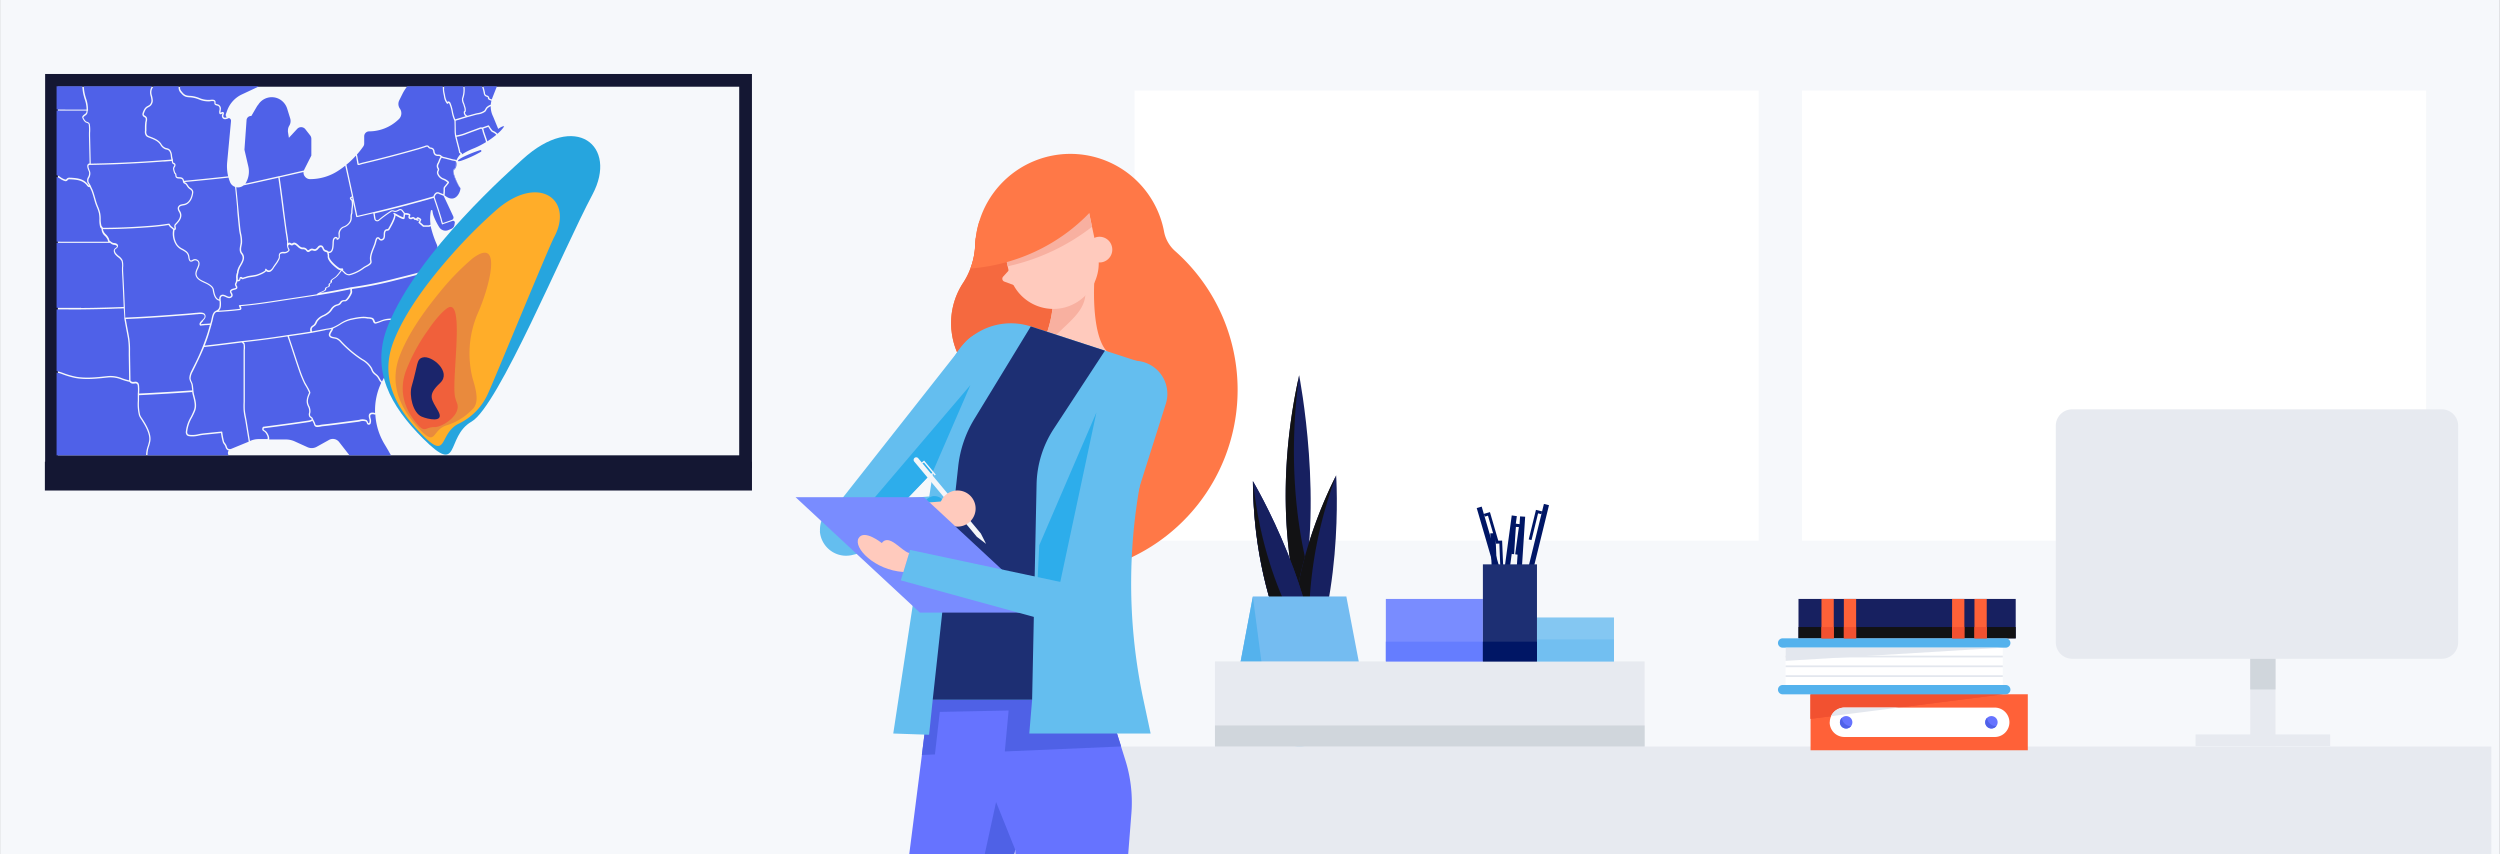 <?xml version="1.0" encoding="UTF-8"?> <svg xmlns="http://www.w3.org/2000/svg" xmlns:xlink="http://www.w3.org/1999/xlink" id="Layer_1" data-name="Layer 1" viewBox="0 0 980.99 335.14"><rect x="0" y="0" width="980.99" height="335.14" fill="#808080" stroke="none"/><defs><style>.cls-1,.cls-13,.cls-24,.cls-35{fill:none;}.cls-2{clip-path:url(#clip-path);}.cls-3,.cls-36{fill:#f6f8fb;}.cls-4{fill:#fff;}.cls-5{clip-path:url(#clip-path-2);}.cls-6{fill:#e7eaf0;}.cls-7{clip-path:url(#clip-path-3);}.cls-8{fill:#172060;}.cls-9{fill:#121214;}.cls-10{fill:#74bcf1;}.cls-11{fill:#54b2ed;}.cls-12{fill:#001665;}.cls-13{stroke:#001665;stroke-width:1.13px;}.cls-13,.cls-24,.cls-35,.cls-36{stroke-miterlimit:10;}.cls-14{fill:#d0d6dc;}.cls-15{fill:#798cff;}.cls-16{fill:#657dff;}.cls-17{fill:#84c7f2;}.cls-18{fill:#72bff1;}.cls-19{fill:#1d2f73;}.cls-20{clip-path:url(#clip-path-5);}.cls-21{fill:#ff6138;}.cls-22{fill:#f25130;}.cls-23{fill:#e3e7ee;}.cls-24{stroke:#e3e7ee;stroke-width:0.69px;}.cls-25{fill:#6673ff;}.cls-26{fill:#4f61e8;}.cls-27{fill:#4f61e6;}.cls-28{fill:#ff7847;}.cls-29{fill:#f5693f;}.cls-30{fill:#ffcabd;}.cls-31{fill:#f8b0a0;}.cls-32{fill:#64beef;}.cls-33{fill:#2dadeb;}.cls-34{fill:#f4f6f9;}.cls-35{stroke:#f4f6f9;stroke-width:0.55px;}.cls-36{stroke:#141733;stroke-width:5px;}.cls-37{clip-path:url(#clip-path-6);}.cls-38{fill:#141733;}.cls-39{fill:#26a5de;}.cls-40{fill:#ffad29;}.cls-41{fill:#e98a3d;}.cls-42{fill:#f0603b;}.cls-43{fill:#1b256b;}</style><clipPath id="clip-path"><rect class="cls-1" x="0.04" y="-0.13" width="980.99" height="335.31"></rect></clipPath><clipPath id="clip-path-2"><rect class="cls-1" x="439.87" y="147.25" width="537.72" height="347.09"></rect></clipPath><clipPath id="clip-path-3"><rect class="cls-1" x="485.61" y="147.25" width="48.76" height="145.55"></rect></clipPath><clipPath id="clip-path-5"><rect class="cls-1" x="697.67" y="235.02" width="98.03" height="59.38"></rect></clipPath><clipPath id="clip-path-6"><rect class="cls-1" x="22.2" y="33.85" width="268.03" height="144.82"></rect></clipPath></defs><g class="cls-2"><rect class="cls-3" x="-4.73" y="-3.06" width="985.65" height="344.51"></rect><rect class="cls-4" x="445.19" y="35.52" width="244.91" height="176.63"></rect><rect class="cls-4" x="707.08" y="35.52" width="244.91" height="176.63"></rect><g id="Artwork_236" data-name="Artwork 236"><g class="cls-5"><rect class="cls-6" x="439.87" y="292.93" width="537.72" height="201.4"></rect><g class="cls-7"><path class="cls-8" d="M509.78,237.18s-11.9-36.52,0-89.93c0,0,10.19,51.94,0,89.93"></path><path class="cls-9" d="M509.79,147.3v-.05c-11.9,53.41,0,89.93,0,89.93a123.55,123.55,0,0,0,3-15.48c-3.56-14.65-7.59-40.84-3-74.4"></path><path class="cls-8" d="M508.1,275s-8.68-38.72,16.2-88.47c0,0,3.7,53.49-16.2,88.47"></path><path class="cls-9" d="M524.3,186.54C499.42,236.28,508.1,275,508.1,275a97,97,0,0,0,6.63-14.44c-2-15.72-2.2-42.14,9.57-74"></path><path class="cls-8" d="M517.26,275S492,244.41,491.62,188.8c0,0,27.54,46,25.64,86.2"></path><path class="cls-8" d="M517.26,275S492,244.41,491.62,188.8c0,0,27.54,46,25.64,86.2"></path><path class="cls-9" d="M516.39,257.2l0,.66s-20.09-24.32-24.7-69l0,0c.36,55.61,25.64,86.2,25.64,86.2a98.74,98.74,0,0,0-.87-17.8"></path><path class="cls-10" d="M510,292.8h0A24.37,24.37,0,0,1,486,263.93l5.61-29.88h36.69L534,263.93a24.38,24.38,0,0,1-24,28.87"></path><path class="cls-11" d="M526.8,280.27h0a24.37,24.37,0,0,1-31.74-20l-3.43-26.14L486,263.93a24.37,24.37,0,0,0,46.59,13.53,24.19,24.19,0,0,1-5.83,2.81"></path></g><g class="cls-5"><path class="cls-12" d="M593.34,239.64s1,5.33.58,5.6-2.53-5-2.53-5l-11.93-40.88,1.95-.57Z"></path><polyline class="cls-13" points="582.41 202.19 584.26 201.65 587.44 212.56"></polyline><path class="cls-12" d="M589.49,244.73s-1.28,5.27-1.75,5.35-.26-5.62-.26-5.62l5.72-42.21,2,.28Z"></path><polyline class="cls-13" points="594.73 206.07 596.64 206.33 595.11 217.59"></polyline><path class="cls-12" d="M595.7,239.1s-.74,5.37-.33,5.63,2.3-5.14,2.3-5.14l10.15-41.36-2-.49Z"></path><polyline class="cls-13" points="604.99 201.22 603.12 200.76 600.41 211.8"></polyline><path class="cls-12" d="M588.58,251.75s-.34,5.41-.79,5.58-1.25-5.49-1.25-5.49l-1.76-42.55,2-.09Z"></path><polyline class="cls-13" points="586.96 212.78 588.88 212.7 589.35 224.05"></polyline><path class="cls-12" d="M593.7,245.13s.21,5.42.65,5.59,1.38-5.46,1.38-5.46l2.74-42.5-2-.13Z"></path><polyline class="cls-13" points="596.21 206.21 594.29 206.08 593.56 217.42"></polyline><rect class="cls-6" x="476.75" y="259.54" width="168.59" height="33.39"></rect><rect class="cls-14" x="476.75" y="284.67" width="168.59" height="8.26"></rect><rect class="cls-15" x="543.8" y="235.02" width="38.08" height="24.51"></rect><rect class="cls-16" x="543.8" y="251.79" width="38.08" height="7.75"></rect><rect class="cls-17" x="603.1" y="242.29" width="30.22" height="17.25"></rect><rect class="cls-18" x="603.1" y="250.91" width="30.22" height="8.62"></rect><rect class="cls-19" x="581.88" y="221.45" width="21.22" height="38.09"></rect><rect class="cls-12" x="581.88" y="251.79" width="21.22" height="7.75"></rect><path class="cls-6" d="M958.13,258.5h-145a6.44,6.44,0,0,1-6.44-6.44v-85a6.44,6.44,0,0,1,6.44-6.44h145a6.44,6.44,0,0,1,6.44,6.44v85a6.44,6.44,0,0,1-6.44,6.44"></path><rect class="cls-6" x="861.53" y="288.19" width="52.82" height="4.61"></rect><rect class="cls-6" x="882.99" y="258.5" width="9.91" height="34.3"></rect><rect class="cls-14" x="882.99" y="258.5" width="9.91" height="12.04"></rect></g><g class="cls-20"><rect class="cls-4" x="700.66" y="254.14" width="85.24" height="14.64"></rect><rect class="cls-21" x="710.46" y="272.44" width="85.24" height="21.96"></rect><polygon class="cls-22" points="710.46 282.07 710.46 272.44 785.9 272.44 710.46 282.07"></polygon><polygon class="cls-22" points="710.46 282.07 710.46 272.44 785.9 272.44 710.46 282.07"></polygon><rect class="cls-8" x="705.72" y="235.02" width="85.24" height="15.46"></rect><rect class="cls-9" x="705.72" y="246.04" width="85.24" height="4.45"></rect><path class="cls-11" d="M697.67,252.31h0a1.83,1.83,0,0,1,1.83-1.83h87.55a1.83,1.83,0,1,1,0,3.66H699.5a1.83,1.83,0,0,1-1.83-1.83"></path><path class="cls-11" d="M697.67,270.62h0a1.83,1.83,0,0,1,1.83-1.83h87.55a1.83,1.83,0,1,1,0,3.66H699.5a1.83,1.83,0,0,1-1.83-1.83"></path><polygon class="cls-23" points="700.66 259.32 700.66 254.14 785.9 254.14 700.66 259.32"></polygon><rect class="cls-21" x="714.74" y="235.02" width="4.82" height="15.46"></rect><rect class="cls-22" x="714.74" y="246.04" width="4.82" height="4.45"></rect><rect class="cls-21" x="723.52" y="235.02" width="4.82" height="15.46"></rect><rect class="cls-22" x="723.52" y="246.04" width="4.82" height="4.45"></rect><rect class="cls-21" x="765.99" y="235.02" width="4.82" height="15.46"></rect><rect class="cls-22" x="765.99" y="246.04" width="4.82" height="4.45"></rect><rect class="cls-21" x="774.77" y="235.02" width="4.82" height="15.46"></rect><rect class="cls-22" x="774.77" y="246.04" width="4.82" height="4.45"></rect><line class="cls-24" x1="700.66" y1="265.3" x2="785.9" y2="265.3"></line><line class="cls-24" x1="700.66" y1="261.46" x2="785.9" y2="261.46"></line><line class="cls-24" x1="700.66" y1="257.62" x2="785.9" y2="257.62"></line><path class="cls-4" d="M718,283.42h0a5.76,5.76,0,0,1,5.76-5.76h58.72a5.77,5.77,0,1,1,0,11.53H723.72a5.76,5.76,0,0,1-5.76-5.77"></path><path class="cls-23" d="M745,277.66H723.72a5.75,5.75,0,0,0-5.24,3.38Z"></path><path class="cls-25" d="M726.86,283.42a2.44,2.44,0,1,1-2.43-2.43,2.43,2.43,0,0,1,2.43,2.43"></path><path class="cls-26" d="M726.27,284.93a3.55,3.55,0,0,1-3.53-3.26,2.43,2.43,0,0,0,1.69,4.19,2.46,2.46,0,0,0,1.91-.93h-.07"></path><path class="cls-25" d="M779,283.42a2.43,2.43,0,1,0,2.43-2.43,2.43,2.43,0,0,0-2.43,2.43"></path><path class="cls-26" d="M783.27,284.93a3.55,3.55,0,0,1-3.53-3.26,2.41,2.41,0,0,0-.74,1.75,2.43,2.43,0,0,0,4.34,1.51h-.07"></path></g></g></g><g id="Artwork_231" data-name="Artwork 231"><path class="cls-25" d="M328.84,554.14h16.7L398.36,333.4l12,220.74h15.16l18.44-235a55.27,55.27,0,0,0-2.4-20.93l-1.66-5.29L437.41,285l-4.83-15.34-67.45-.23-2.38,18.76-1,8.08Z"></path><polygon class="cls-27" points="398.36 333.4 390.86 314.71 342.42 537.52 349.35 537.52 398.36 333.4"></polygon><polygon class="cls-27" points="361.73 296.26 366.87 296.03 368.76 279.35 395.78 278.8 394.28 294.87 439.93 292.91 437.42 284.99 432.58 269.65 365.13 269.42 362.75 288.18 361.73 296.26"></polygon><path class="cls-28" d="M373.36,129.63a29.06,29.06,0,0,0,39.57,24.26v71.79A72.71,72.71,0,0,0,461,98.42a13.55,13.55,0,0,1-4.26-7.72,37.39,37.39,0,0,0-72.45-3.93,35.37,35.37,0,0,0-1.22,5.17c-.09.5-.15,1-.21,1.47-.12,1-.18,1.87-.23,2.8a29.11,29.11,0,0,1-1.88,9.18,28.12,28.12,0,0,1-2.79,5.53,28.85,28.85,0,0,0-4.64,18.71"></path><path class="cls-29" d="M373.36,129.63a29.17,29.17,0,0,0,19.45,24.7l27.43-6.63,5.38-8.12-.56-25.5L395.13,92.34,382.9,93.41c-.12,1-.18,1.87-.23,2.8a29.11,29.11,0,0,1-1.88,9.18,28.12,28.12,0,0,1-2.79,5.53,28.85,28.85,0,0,0-4.64,18.71"></path><path class="cls-30" d="M429.4,110.45s-1.53,23.93,6.46,28.68H406.81a45.21,45.21,0,0,0,6.33-19.51c4.48-3.06,11.77-6.11,16.26-9.17"></path><path class="cls-31" d="M410.91,130.3a44.9,44.9,0,0,0,2.23-10.68c1.71-1.17,10.57-3.37,12.79-4.54-.23,9.71-12.09,13.81-17.17,24h-1.95a44.94,44.94,0,0,0,4.1-8.83"></path><path class="cls-32" d="M350.51,287.83l14.06.49L366,274.55h39l-1.11,13.28h47.61l-2.79-13.06a219.06,219.06,0,0,1,.8-95.24l5.86-25.31a10,10,0,0,0-6.63-11.72l-44.26-14.4a25.26,25.26,0,0,0-32.78,20.23l-7.07,46.58Z"></path><polygon class="cls-33" points="430.22 161.87 407.8 213.95 407 230.31 417.31 232.06 435.12 170.7 430.22 161.87"></polygon><path class="cls-32" d="M327.29,213.81l.06.05a8.92,8.92,0,0,0,12-.82L366,185.19l0,0,31.61-33a13,13,0,1,0-19.57-17l-52.15,66.22a8.9,8.9,0,0,0,1.4,12.45"></path><path class="cls-33" d="M327.35,213.86a8.92,8.92,0,0,0,12-.82L366,185.19a.07.07,0,0,1,0,0l14.78-34.08Z"></path><path class="cls-19" d="M404.47,128.1l-22.13,36.29A45.06,45.06,0,0,0,376,183l-10,91.54h39L406.75,190a41.24,41.24,0,0,1,6.74-21.74l20.09-30.66Z"></path><path class="cls-32" d="M321.72,208.52a10.36,10.36,0,0,0,9.47,9.52,10.78,10.78,0,0,0,2.83-.17l33-7.81c2.56-.53,4.7-3.51,5-7.25.33-4.3-1.87-7.95-4.91-8.19h-.31l-.64.06-34.92,2.84a10.32,10.32,0,0,0-9.46,11"></path><path class="cls-33" d="M360.94,202a8.92,8.92,0,0,0,1.93,6.59,4.42,4.42,0,0,0,3,1.6,3.8,3.8,0,0,0,1.12-.08,5.9,5.9,0,0,0,3.76-3.09,10.09,10.09,0,0,0,1.23-4.16,9.22,9.22,0,0,0-1.57-6.17,4.6,4.6,0,0,0-3.34-2h-.31a2.31,2.31,0,0,0-.64,0,5.56,5.56,0,0,0-3.61,2.6,9.88,9.88,0,0,0-1.55,4.68"></path><path class="cls-30" d="M360.94,202a8.92,8.92,0,0,0,1.93,6.59l7.86-1.57,3.23-.65a5,5,0,0,0-.6-9.86,4.07,4.07,0,0,0-.78,0l-2.19.18-7.9.63a9.88,9.88,0,0,0-1.55,4.68"></path><path class="cls-34" d="M383.32,210.65l3.61,2.76-2.05-4.06L360.3,179.81a1,1,0,0,0-1.56,1.3Z"></path><polyline class="cls-35" points="361.86 181.68 362.57 181.1 366.99 186.41"></polyline><path class="cls-30" d="M368.67,199a7.09,7.09,0,1,1,6.52,7.62,7.08,7.08,0,0,1-6.52-7.62"></path><path class="cls-32" d="M421.46,245.23h0a8.93,8.93,0,0,0,10.46-6l25.41-80.37a13,13,0,1,0-25.06-6.61L414.7,234.67a8.93,8.93,0,0,0,6.76,10.56"></path><polygon class="cls-15" points="360.95 240.38 411.32 240.38 362.54 195.09 312.17 195.09 360.95 240.38"></polygon><path class="cls-32" d="M431.1,240.38h0a8.26,8.26,0,0,0-6.27-10.17l-67.71-14.42-3.66,11.94,67.47,18.52a8.26,8.26,0,0,0,10.17-5.87"></path><path class="cls-30" d="M356.75,217c-3.11-.79-7.86-7.79-10.74-3.92,0,0-7-5.62-9.12-1.87s6.3,12.48,17.59,13.24Z"></path><path class="cls-30" d="M392.57,91l3.24,15.36.13.62a17.76,17.76,0,0,0,21.11,13.85,18,18,0,0,0,13.68-21.41L428.51,89l-1.16-5.5Z"></path><path class="cls-31" d="M392.57,91l2.84,13.5A83.28,83.28,0,0,0,428.51,89l-1.16-5.5Z"></path><path class="cls-30" d="M396.34,105.56l-2.72,3a1.2,1.2,0,0,0,.46,1.93l4.62,1.72Z"></path><path class="cls-30" d="M426.62,99a5,5,0,0,0,5.9,3.88,5.05,5.05,0,0,0,3.82-6,5,5,0,0,0-5.9-3.87,5,5,0,0,0-3.82,6"></path><path class="cls-28" d="M380.79,105.39c35.58-3,51.77-28,51.77-28l-48.24,9.41a36.69,36.69,0,0,0-1.21,5.17,39.12,39.12,0,0,0-.44,4.27,29.11,29.11,0,0,1-1.88,9.18"></path></g><rect class="cls-36" x="20.21" y="31.53" width="272.35" height="149.64"></rect><g id="Artwork_474" data-name="Artwork 474"><g class="cls-37"><path class="cls-26" d="M178.66,65.78a3.07,3.07,0,0,1-.26.25,1.59,1.59,0,0,0-.58.87,2.72,2.72,0,0,0,.05,1.12,19.53,19.53,0,0,0,1.69,4.12c.11.24.22.46.33.69a2.79,2.79,0,0,0,.64.8c-.63-.72-3.25-6.3-2.4-6.94a2.71,2.71,0,0,0,1-2.22,1.61,1.61,0,0,0-.32-1.18,6.14,6.14,0,0,1-.18,2.49"></path><path class="cls-26" d="M174.24,34.82a8.85,8.85,0,0,0,.24,1.82c.06.24.11.51.17.8a6.42,6.42,0,0,0,.86,2.53.73.73,0,0,1,.71-.15,1.28,1.28,0,0,1,.6.71,15.6,15.6,0,0,1,.89,3.15,14.31,14.31,0,0,0,.92,3.15l4.1-1.22a1.82,1.82,0,0,1-.74-1.75c0-.07,0-.07.2-.29l.12-.16a3.93,3.93,0,0,0-.28-1.59l-.14-.49c0-.16-.12-.38-.21-.63a3.74,3.74,0,0,1-.39-2.15,9.66,9.66,0,0,0,.25-5.8l0-.06a2.14,2.14,0,0,1-.1-.85,2.28,2.28,0,0,1,1.1-1.39,2.64,2.64,0,0,0,.81-.78,2.09,2.09,0,0,0-.3-1.52,2.39,2.39,0,0,0-.13-.21,1.5,1.5,0,0,1-.37-1,1.43,1.43,0,0,1,.16-.53.83.83,0,0,0,.12-.38.8.8,0,0,0-.16-.34l-.08-.13s-.61-1.65-1-3l-2,1.84a8.9,8.9,0,0,1-4.13,2.13l-2.61.55-.06.66c0,.26-.06.52-.07.77a5.47,5.47,0,0,0,.77,3.27,5.93,5.93,0,0,1,.8,3"></path><path class="cls-26" d="M76,143.72a85.38,85.38,0,0,0,5.37-12.81c.35-1.14.68-2.3,1-3.43l-1.2.09c-.46,0-.92.05-1.49.11l-.15,0a5.45,5.45,0,0,1-.77.09c-.18,0-.26,0-.32-.13-.49-.7.28-1.46,1-2.14a3.47,3.47,0,0,0,.75-.9,1.06,1.06,0,0,0-.06-1c-.45-.55-1.93-.38-2.73-.29l-.26,0c-2.43.26-4.92.45-7.33.62l-2,.15c-6.66.51-12.7.88-18.45,1.12l.45,2.49c.11.62.23,1.24.35,1.87.22,1.14.45,2.32.63,3.49a32.19,32.19,0,0,1,.25,4.7c0,.47,0,.94,0,1.41l.15,9.14,0,1a1.12,1.12,0,0,0,.71.53,2.48,2.48,0,0,0,.71,0l.44-.05a1.34,1.34,0,0,1,1.33.72,2.2,2.2,0,0,1,.2.77,17.43,17.43,0,0,1,0,3.15v0c6.74-.32,13.67-.74,20.61-1.22a.28.28,0,0,1,.21.08c0-.23,0-.47-.07-.71-.05-.52-.09-1.06-.18-1.57a5.39,5.39,0,0,0-.4-1.09,4,4,0,0,1-.47-1.57,6.72,6.72,0,0,1,.79-2.73c.33-.68.65-1.35,1-2"></path><path class="cls-26" d="M123.25,127.23a3.08,3.08,0,0,0,.49-.83c.09-.18.18-.37.28-.54a6.33,6.33,0,0,1,2.8-2.21,8.1,8.1,0,0,0,2.22-1.47,8.54,8.54,0,0,0,.71-.88,4.18,4.18,0,0,1,2-1.73l.4-.12a2.16,2.16,0,0,0,.87-.38,2,2,0,0,0,.37-.44A2.09,2.09,0,0,1,134,118a2.18,2.18,0,0,1,1-.26l.36,0c.6-.1,1.87-2.14,2.13-3a1.3,1.3,0,0,0,0-.59,1.73,1.73,0,0,1,0-.65c-4.19.89-8.39,1.65-12.91,2.38l-.1.12-.1-.09c-2.72.44-5.56.87-8.57,1.32-1.75.25-3.5.53-5.26.8-5.25.82-10.68,1.66-16.08,2.1.19.42.38.94.15,1.27a.77.77,0,0,1-.56.27c-2.77.34-5.75.58-9.11.76l-.26.14c-.68.44-.94,1.68-1.14,2.68-.07.33-.14.64-.21.9l-.3,1.07s0,.05,0,.08c-.36,1.24-.73,2.52-1.11,3.78-.47,1.56-1,3.05-1.6,4.52,3.41-.34,6.91-.78,10.31-1.22l4.31-.55h0l1-.09,3.25-.37c4.18-.48,8.69-1.1,13.78-1.9h0c2.94-.41,5.91-.86,8.84-1.32a2,2,0,0,1,.4-2.08,3.64,3.64,0,0,1,.51-.39,3.12,3.12,0,0,0,.55-.44"></path><path class="cls-26" d="M96,163.78a24.28,24.28,0,0,1-.43-2.8,30.12,30.12,0,0,1,0-3.29c0-.55,0-1.1,0-1.64q0-5.06,0-10.11,0-3.88,0-7.79c0-.15,0-.43,0-.75a11.52,11.52,0,0,0,0-2.24,3.54,3.54,0,0,0-.45-.52l-.23-.25-4.17.53c-3.49.45-7.09.91-10.6,1.25-1.07,2.62-2.3,5.16-3.58,7.79-.32.67-.65,1.34-1,2a6,6,0,0,0-.74,2.49,3.45,3.45,0,0,0,.42,1.34,5.4,5.4,0,0,1,.44,1.22c.09.54.14,1.09.19,1.62a14.31,14.31,0,0,0,.28,2.07c.06.24.13.49.19.74.49,1.9,1,3.85.25,5.78a28.49,28.49,0,0,1-1.25,2.66,13.79,13.79,0,0,0-1.83,5.39,1.44,1.44,0,0,0,.2,1.07,1.31,1.31,0,0,0,.67.27,9.82,9.82,0,0,0,3.61-.25,18.3,18.3,0,0,1,1.85-.3l7.13-.73h0a.28.28,0,0,1,.29.25v.07a28.78,28.78,0,0,0,.72,3.76c.09.14.19.28.3.43a4.94,4.94,0,0,1,.58.94c.06.14.11.29.17.43a1.55,1.55,0,0,0,.54.9,1.48,1.48,0,0,0,.69.1h.29l7.07-2.91c-.45-2.74-.9-5.49-1.34-8.23L96,163.78"></path><path class="cls-26" d="M57.32,178.61A10.74,10.74,0,0,1,58,175a19.27,19.27,0,0,0,.49-1.89c.57-3-2-6.83-3.18-8.69l-.08-.11a5.72,5.72,0,0,1-.71-1.34,18.66,18.66,0,0,1-.46-5.73c0-.82,0-1.6,0-2.31a.19.19,0,0,1,0-.13l0-.33a17.15,17.15,0,0,0,0-3,1.6,1.6,0,0,0-.14-.59.85.85,0,0,0-.82-.42l-.39.05a2.88,2.88,0,0,1-.88,0,1.61,1.61,0,0,1-1-.67,22.16,22.16,0,0,1-3-.85,11.58,11.58,0,0,0-5.11-.9l-1.19.12c-3.94.42-8,.86-12,.11a31.72,31.72,0,0,1-5.33-1.59,13.78,13.78,0,0,0-3.49-.76l-1-.14c-.46-.06-6.66-3-7.76-3.62l-.25,0c-.28,0-.54,0-.67-.23a.46.46,0,0,1-.05-.38l0-.35.42-15.7h-.24l-1,0c-1.43,0-2.85-.09-4.27-.15-4.85-.19-9.81-.45-14.76-.77-.06.5-.19,1.62-.21,2-.08,1.16-.18,2.29-.28,3.38s-.21,2.21-.28,3.37c-.32,5-.7,10.08-1.08,15s-.74,9.75-1,14.64a.31.31,0,0,1-.09.18s-.06.06-.24.06-.61,0-1.48-.09l-4.55-.34c-5.08-.39-10.3-.87-15.53-1.42l-3.42-.37,8.8,13.5,11.52,13.13a2.89,2.89,0,0,0,4.18.22l4.42-4.07a3.22,3.22,0,0,1,3.55-.55l2.81,1.32A12.49,12.49,0,0,1,5,193.05c.14.51.27,1,.39,1.54A35.22,35.22,0,0,0,12.22,207a34.32,34.32,0,0,0,11.61,8.83,3.54,3.54,0,0,0,1.47.32h1.63a3.65,3.65,0,0,0,3.37-4.86l-.46-1.41a5.21,5.21,0,0,1-.29-1.74,5.67,5.67,0,0,1,.31-1.83,26.42,26.42,0,0,1,13.47-15.23l.93-.45,6.68-4.89a16.68,16.68,0,0,1,6.19-2.84,10.32,10.32,0,0,0,.23-3.56c0-.26,0-.52,0-.77"></path><path class="cls-26" d="M103.58,169.29c-.45-.29-1-.61-.47-1.67a.29.29,0,0,1,.21-.16l2.73-.36c4.87-.64,9.9-1.3,14.83-2.06,1.26-.19,1.41-.48,1.43-.53s-.08-.23-.13-.28a2.66,2.66,0,0,0-.31-.26,1.73,1.73,0,0,1-.51-.47,2,2,0,0,1-.11-1.49l.06-.29a4.08,4.08,0,0,0-.6-2.47l0-.08c-.79-1.68-.2-3.43.57-5.07a19.1,19.1,0,0,0-1.47-2.83c-.28-.48-.48-.82-.55-1-.72-1.55-1.29-2.93-1.74-4.22-.88-2.52-1.73-5.11-2.55-7.61q-.84-2.6-1.71-5.17L112.8,132c-5,.78-9.46,1.4-13.58,1.87l-3.26.37-.44,0a2.86,2.86,0,0,1,.47.58,7.24,7.24,0,0,1,.09,2.53c0,.31,0,.57,0,.72,0,2.6,0,5.19,0,7.79q0,5.06,0,10.11c0,.54,0,1.1,0,1.65a31.6,31.6,0,0,0,0,3.23,23.78,23.78,0,0,0,.43,2.75l.24,1.32q.66,4.06,1.33,8.12l.28-.11a8.24,8.24,0,0,1,3.18-.63H105a.15.15,0,0,0,0-.07c.25-.65-.42-2-1-2.62a2.41,2.41,0,0,0-.52-.4"></path><path class="cls-26" d="M89.63,178.52a1.59,1.59,0,0,1,.15-1.76,1.31,1.31,0,0,1-.5-.15,2,2,0,0,1-.79-1.19l-.15-.39a4.21,4.21,0,0,0-.53-.84c-.11-.15-.21-.3-.31-.46a23.83,23.83,0,0,1-.79-3.8l-6.86.7c-.6.06-1.21.18-1.8.29a10.1,10.1,0,0,1-3.81.25,1.67,1.67,0,0,1-.94-.42,1.86,1.86,0,0,1-.37-1.5,14.14,14.14,0,0,1,1.9-5.6A28.83,28.83,0,0,0,76.05,161c.68-1.75.2-3.62-.27-5.43-.06-.25-.13-.5-.19-.75a10.31,10.31,0,0,1-.2-1.11.25.25,0,0,1-.21.14c-6.94.49-13.88.9-20.62,1.23,0,.67,0,1.4,0,2.16a18.7,18.7,0,0,0,.43,5.55,5.42,5.42,0,0,0,.65,1.2l.08.11c1.26,1.92,3.88,5.92,3.26,9.11a17.12,17.12,0,0,1-.51,1.94,10.35,10.35,0,0,0-.6,3.41c0,.25,0,.51,0,.76a12.2,12.2,0,0,1-.18,3.47,16.41,16.41,0,0,1,3.21-.32H72.3a10.87,10.87,0,0,1,3.91.71l1.29.48h9.74l2.63.77a1.57,1.57,0,0,0,1.75-2.31Z"></path><path class="cls-26" d="M112.55,94.41c-.06-.71-.18-1.44-.29-2.14-.07-.43-.14-.85-.2-1.28-.33-2.46-.65-4.93-1-7.39l-.27-2.13c-.48-3.86-1-7.83-1.58-11.74-5.54,1.26-11,2.49-13.61,3a3.4,3.4,0,0,1-2.89.73c.28,2.5.51,5,.74,7.45l.23,2.45c.21,2.15.41,4.28.64,6.42.06.62.18,1.25.3,1.86A12.78,12.78,0,0,1,95,95.22c0,.34-.1.69-.18,1.07-.2,1-.41,2.15.23,2.93,1.41,1.73.44,3.44-.42,4.94a7.19,7.19,0,0,0-1,2.49v.1a3.43,3.43,0,0,1-.06.34,1.7,1.7,0,0,1-.1.32l0,.09a4.12,4.12,0,0,0-.15,1.58v.72c.24,0,.48,0,.52-.1a1,1,0,0,0,.09-.31c0-.27.12-.67.53-.73a.82.82,0,0,1,.62.21,1.07,1.07,0,0,0,.2.11.49.49,0,0,0,.24-.08,1.78,1.78,0,0,1,.33-.12,7,7,0,0,0,.8-.23,7.76,7.76,0,0,1,.86-.24c.45-.09.92-.16,1.36-.22s1.13-.17,1.68-.29,3.35-1.22,3.55-1.83c0,0,0,0,0-.06h0a.28.28,0,0,1,0-.39.26.26,0,0,1,.38,0h0c.19.22.86.91,1.61.42a3.42,3.42,0,0,0,1-1.13c.24-.39.51-.77.8-1.18a12.29,12.29,0,0,0,1.44-2.35,1.89,1.89,0,0,0,.08-.73,1.62,1.62,0,0,1,.42-1.34,2.26,2.26,0,0,1,1.55-.37,4.44,4.44,0,0,0,.66,0,2,2,0,0,0,1.14-.71l0-.06a.75.75,0,0,0-.08-.14,4,4,0,0,1-.46-2.51,8.5,8.5,0,0,0,0-1"></path><path class="cls-26" d="M57.55,48.2a17.24,17.24,0,0,0-.09,2c0,.28,0,.55,0,.83v.3A2.12,2.12,0,0,0,57.76,53a2.24,2.24,0,0,0,.77.45l.55.22c1.58.62,3.21,1.26,4.22,2.8A3.33,3.33,0,0,0,64.93,58l.43.11a3,3,0,0,1,.88.31,2.25,2.25,0,0,1,.68.66,4.7,4.7,0,0,1,.58,1.81l0,.12a8.67,8.67,0,0,0,.38,1.71h0s0,0,0,0,0,.05,0,.07h0a1.92,1.92,0,0,0,.14,1,.61.61,0,0,0,.23.14.84.84,0,0,1,.61.64,1.43,1.43,0,0,1-.27,1,1.3,1.3,0,0,0-.23.59,5.41,5.41,0,0,0,.43,1.61.48.48,0,0,0,.1.12.79.79,0,0,1,.25.31,2,2,0,0,1,.11.57,1.27,1.27,0,0,0,.07.42c.13.28.45.31,1,.34.72,0,1.69.1,1.92,1.42,5.8-.54,11.61-1.13,17.29-1.76a17,17,0,0,1-.41-5.32l1.53-16.38v-.09a1.08,1.08,0,0,0-.85-1.08,3.91,3.91,0,0,1-1.35.45H88.3a1.19,1.19,0,0,1-1-.51,1.38,1.38,0,0,1-.12-1.34l.06-.13a.62.62,0,0,0,.09-.26h0c-.09,0-.24.11-.33.15a1.09,1.09,0,0,1-.51.17.55.55,0,0,1-.35-.2,2.2,2.2,0,0,1,0-1.5,1.06,1.06,0,0,0,0-.2c.11-1-.36-1.32-.73-1.45l-.29-.08c-.39-.09-.94-.22-1-.82a1.47,1.47,0,0,1,0-.36,1.06,1.06,0,0,0,0-.26c-.15-.46-1.07-.33-1.62-.25l-.33.05A9.54,9.54,0,0,1,78,39a11.42,11.42,0,0,0-3.22-.79c-1.5-.06-2.48-.17-3.59-1.49l-.08-.11a2.89,2.89,0,0,1-1-2.66c0-.24.1-.48.15-.72s.09-.35.12-.52a2.17,2.17,0,0,1-.67-.52L69,31.29a2.15,2.15,0,0,0-2-.7l-2.9.55a.82.82,0,0,1-.54-.07c-.39.35-.81.68-1.22,1-1.21.94-2.46,1.91-2.83,3.31a3.75,3.75,0,0,0,.13,2.16,8.58,8.58,0,0,1,.27,1.34,2.88,2.88,0,0,1-.9,2.71,7,7,0,0,1-.74.47,2.66,2.66,0,0,0-1.07.87,7.31,7.31,0,0,0-.64,1.4,1.35,1.35,0,0,0-.13.57c0,.22.19.35.49.54a1.53,1.53,0,0,1,.76.87,3,3,0,0,1-.07,1.4c0,.17-.07.33-.09.49"></path><path class="cls-26" d="M30.54,17.08c0,.37.12.72.19,1.09A8.74,8.74,0,0,1,31,19.83c0,.36,0,.72,0,1.08s0,1,0,1.5a20.46,20.46,0,0,0,.81,4.18c.25.9.5,1.83.66,2.76a31.46,31.46,0,0,1,.34,3.45,28.85,28.85,0,0,0,.32,3.33,20.12,20.12,0,0,0,.65,2.51A13,13,0,0,1,34.52,43a.27.27,0,0,1,0,.34,1.33,1.33,0,0,0-.15.53,1.84,1.84,0,0,1-.34,1,3.55,3.55,0,0,1-.56.48c-.33.23-.77.56-.75.8a5.36,5.36,0,0,0,.92,1.4,1.6,1.6,0,0,0,.54.26,1.53,1.53,0,0,1,1.05.84,14.25,14.25,0,0,1,.13,3.54c0,.48,0,.89,0,1.13l.25,10.89c7.08-.13,14.2-.41,21.18-.84,2.51-.16,5-.33,7.29-.51l2.26-.17.91-.08A12,12,0,0,1,67,61.1L67,61a3.9,3.9,0,0,0-.49-1.59,1.56,1.56,0,0,0-.5-.49,2.42,2.42,0,0,0-.73-.25c-.16,0-.32-.07-.47-.12a3.87,3.87,0,0,1-1.91-1.78c-.92-1.4-2.47-2-4-2.6l-.55-.22a2.42,2.42,0,0,1-1-.58,2.6,2.6,0,0,1-.48-2v-.28c0-.28,0-.55,0-.83a16.42,16.42,0,0,1,.1-2.09c0-.17.06-.35.1-.53a2.68,2.68,0,0,0,.07-1.15c0-.23-.28-.37-.53-.54a1.3,1.3,0,0,1-.74-1,2.05,2.05,0,0,1,.16-.81,7.22,7.22,0,0,1,.7-1.5A3.12,3.12,0,0,1,58,41.57a5,5,0,0,0,.68-.42,2.36,2.36,0,0,0,.68-2.22,7.77,7.77,0,0,0-.25-1.24A4.36,4.36,0,0,1,59,35.23c.42-1.58,1.74-2.6,3-3.6.41-.31.79-.62,1.15-.93a1,1,0,0,1,.21-1.22l7.13-5.9a1.35,1.35,0,0,0-.61-2.37L63,20.06a11.41,11.41,0,0,1-3.13-1l-3.23-1.67a10.88,10.88,0,0,0-4.91-1.19H48.6L42.81,11a1.23,1.23,0,0,0-1.89.31l-.64,1.1a1.27,1.27,0,0,1-1,.62c-2.48.11-5,.2-7.57.28-.08.15-.15.3-.22.46a6.27,6.27,0,0,0-.93,3.28"></path><path class="cls-26" d="M119.48,69.06a2.61,2.61,0,0,1-.38-1.56l-8.38,1.9-1,.21c.6,3.92,1.11,7.92,1.6,11.78l.26,2.14c.32,2.46.63,4.92,1,7.38.06.43.13.85.2,1.27.12.71.24,1.45.3,2.18,0,.33,0,.66,0,1a.84.84,0,0,1,.75-.11c.1,0,.2.1.3.15s.29.17.4.15a.67.67,0,0,0,.24-.12,1.74,1.74,0,0,1,.26-.15c.74-.32,1.43.31,2.1.91a3.18,3.18,0,0,0,1.36.91l.37,0a2.19,2.19,0,0,1,1.28.39,2.77,2.77,0,0,1,.33.35c.21.24.34.39.48.35a1.24,1.24,0,0,0,.45-.25,1.77,1.77,0,0,1,.86-.38,1.92,1.92,0,0,1,.76.11,1.47,1.47,0,0,0,.64.08,1.84,1.84,0,0,0,.84-.66l.23-.25a1.35,1.35,0,0,1,1.73-.41,2,2,0,0,1,.58.86,1.77,1.77,0,0,0,.38.63,1.64,1.64,0,0,0,.58.27,1.82,1.82,0,0,1,.93.55,1.09,1.09,0,0,0,.81-.24c.63-.54.68-1.9.73-3a7.33,7.33,0,0,1,.13-1.4,1.46,1.46,0,0,1,1-1.13.91.91,0,0,1,.89.38,1,1,0,0,1,.12.23.83.83,0,0,0,.23-.49,2.65,2.65,0,0,0,0-.74c0-.17,0-.33-.05-.5a3.2,3.2,0,0,1,2-3l.09,0a4.61,4.61,0,0,0,2.28-1.9,3.18,3.18,0,0,0,.37-1.74,3.86,3.86,0,0,1,.29-1.67,13.14,13.14,0,0,1,.11-1.89,7.9,7.9,0,0,0,0-2.83,1,1,0,0,0-.24-.3,1.2,1.2,0,0,1-.4-.63c-.07-.47.43-.67.73-.79l.09,0c-.4-1.88-.94-4.34-1.47-6.8L135.46,65q-1.22,1-2.4,1.77a20.18,20.18,0,0,1-11.4,3.52,2.52,2.52,0,0,1-2.18-1.27"></path><path class="cls-26" d="M101.07,41.33l-2.45,4.19h-.18a1.73,1.73,0,0,0-1.69,1.62l-.83,11.63c.51,2.16,1,4.32,1.51,6.5A8.81,8.81,0,0,1,96.32,72s0,0,0,.05l0,0c2.85-.59,7.94-1.74,13.08-2.91l.09,0h.06l1.12-.25,8.6-2a2.75,2.75,0,0,1,.17-.45l2.73-5.4V54.48a2.18,2.18,0,0,0-.46-1.35l-1.89-2.42a2.1,2.1,0,0,0-3.19-.15l-3.27,3.52-.37-2.31a2.55,2.55,0,0,1,0-.55,3.52,3.52,0,0,1,.52-1.89,3.53,3.53,0,0,0,.34-2.94l-1.16-3.74a6.5,6.5,0,0,0-3.11-3.78,6.27,6.27,0,0,0-8.4,2.46"></path><path class="cls-26" d="M70.84,33.32c-.06.23-.11.46-.15.68-.16,1,.18,1.42.85,2.21l.08.11c1,1.15,1.77,1.24,3.2,1.3a11.4,11.4,0,0,1,3.37.82,9,9,0,0,0,3.87.75l.3,0c.72-.11,1.93-.28,2.21.63a1.39,1.39,0,0,1,0,.44.88.88,0,0,0,0,.23c0,.23.24.3.64.4a1.62,1.62,0,0,1,.35.09,1.72,1.72,0,0,1,1.09,2,2,2,0,0,1,0,.25,2.64,2.64,0,0,0-.09,1l.2-.1c.29-.14.61-.3.88-.14a.57.57,0,0,1,.23.49,1.28,1.28,0,0,1-.14.52l0,.1a.81.81,0,0,0,0,.79.7.7,0,0,0,.67.28A2.37,2.37,0,0,0,89,46a1.1,1.1,0,0,1-.35-1.27l.53-1.46a11.2,11.2,0,0,1,5.67-6.19l6-2.81a2.75,2.75,0,0,0,1.59-2.54,2.84,2.84,0,0,0-1-2.2,2.7,2.7,0,0,0-2.43-.51l-9.62,2.73a2.63,2.63,0,0,1-1.77-.11L86.06,31a2.6,2.6,0,0,0-1-.22,2.77,2.77,0,0,0-.86.14,2.67,2.67,0,0,1-3-1,12.54,12.54,0,0,0-1.68-2c-.25-.1-4.5,2.87-6.88,4.56a2.09,2.09,0,0,1-1.65.33c0,.16-.07.32-.11.47"></path><path class="cls-26" d="M31.81,120.85c3.85,0,7.67-.11,11.36-.22l3.67-.12,1.7-.07-.1-2.13c-.1-2.41-.21-4.81-.33-7.22-.07-1.57-.16-3.13-.25-4.7,0-.37,0-.84,0-1.33a7.11,7.11,0,0,0-.15-2.61A4.31,4.31,0,0,0,46.41,101a7.16,7.16,0,0,1-1.09-1,2.41,2.41,0,0,1-.68-1.74,1.66,1.66,0,0,1,.77-1c.3-.23.48-.38.48-.61s-.6-.52-.91-.55a2.52,2.52,0,0,1-1.76-.8l-1.61,0-3.2,0-8.07,0H26.92c-9.08,0-18.3-.25-27.42-.73q-.6,12.75-1.19,25.49c11.13.59,22.4.83,33.5.73"></path><path class="cls-26" d="M79.79,125.92c-.44.44-1,1-.94,1.32l.62-.09.18,0c.57-.06,1-.09,1.51-.11l1.39-.11c.09-.31.18-.62.26-.93s.13-.54.2-.86c.23-1.09.51-2.46,1.38-3a2.59,2.59,0,0,1,.33-.19l0,0,.12-.07a3.14,3.14,0,0,0,.68-.43,2.11,2.11,0,0,0,.62-1.34,8.11,8.11,0,0,0,0-1.84s0-.09,0-.14L86,118c-.7-.21-2-.61-2.53-4.18-.15-1-1.06-1.62-2-2.2-.36-.21-.79-.4-1.25-.61-1.6-.73-3.59-1.64-3.56-3.78a5.53,5.53,0,0,1,.6-1.93c.59-1.34.92-2.27.11-2.89a1.29,1.29,0,0,0-1.42-.08c-.58.35-1,.43-1.35.26s-.62-.82-.73-1.72A2.8,2.8,0,0,0,73,99.11a9.53,9.53,0,0,0-1.55-1,6.14,6.14,0,0,1-2.38-2,8.26,8.26,0,0,1-1.14-6,1.57,1.57,0,0,1-.35-.31,1.6,1.6,0,0,0-.23-.21,3.84,3.84,0,0,1-1.22-1.3l-.74.11-.76.12c-1.63.24-3.31.42-5.16.57-6.89.55-13.14.82-19.1.83A3.64,3.64,0,0,0,41.59,92a5.19,5.19,0,0,1,1.19,1.75c0,.07,0,.15.07.23a1.49,1.49,0,0,0,.13.39.63.63,0,0,0,.31.3h.13l0,0,0,0,0,0a2,2,0,0,0,1.5.71c.64.06,1.39.38,1.4,1.09a1.32,1.32,0,0,1-.7,1.06c-.28.21-.51.39-.56.67a2,2,0,0,0,.57,1.31,6.65,6.65,0,0,0,1,.95,4.67,4.67,0,0,1,1.48,1.66,7.44,7.44,0,0,1,.2,2.86c0,.47,0,.93,0,1.27.09,1.57.17,3.14.25,4.7.12,2.41.22,4.82.33,7.22l.11,2.41h0c0,1.13.08,2.26.13,3.38l0,.66c5.77-.23,11.81-.6,18.48-1.11l2-.15c2.4-.18,4.89-.36,7.32-.62l.25,0c1-.12,2.57-.29,3.2.48a1.55,1.55,0,0,1,.17,1.47,3.37,3.37,0,0,1-.9,1.14"></path><path class="cls-26" d="M-9.66,41.53c9.71.76,19.51,1.23,29.14,1.38C22.7,43,26,43,29.3,43l3.27,0,1.41,0a12.89,12.89,0,0,0-.76-4.12,22.16,22.16,0,0,1-.66-2.58,29.91,29.91,0,0,1-.33-3.39,32.21,32.21,0,0,0-.33-3.38c-.16-.91-.41-1.83-.65-2.71a21.24,21.24,0,0,1-.83-4.3c0-.52,0-1,0-1.55,0-.35,0-.7,0-1.05a8,8,0,0,0-.22-1.55,10.2,10.2,0,0,1-.2-1.15,6.81,6.81,0,0,1,1-3.59,1.86,1.86,0,0,0,.1-.2c-11.93.34-24.8.26-38.49-.41l-.81,10.39c-.5,6.27-1,12.8-1.44,18.2"></path><path class="cls-26" d="M138.62,77.16h0l1.32,6.21c.08.36.21,1,.28,1.34l1.18-.28.29-.06,4.92-1.15c7.84-1.87,15.74-3.94,23.48-6.17a2.3,2.3,0,0,1,1.11-1.54,1.53,1.53,0,0,1,1.36.15l.26.09c.38.15.76.29,1.14.45,0-.45.06-.92.08-1.37l0-.72a1.74,1.74,0,0,1,.13-.68,1.43,1.43,0,0,1,.25-.33c.21-.25.41-.51.61-.76s.36-.47.55-.69l0,0v0a4.8,4.8,0,0,0-1.91-1.17,3.93,3.93,0,0,1-2-1.92,1.76,1.76,0,0,1-.13-1.4,2.72,2.72,0,0,1,.11-.25.87.87,0,0,0,.13-.45.8.8,0,0,0-.14-.3,1.59,1.59,0,0,1-.13-.22,2.14,2.14,0,0,1,.24-2,7.44,7.44,0,0,0,.38-.89,5.57,5.57,0,0,1,.75-1.48l-.07-.07a1,1,0,0,0-.21-.17,1.31,1.31,0,0,0-.65-.11h-.09a2,2,0,0,1-1.29-.41,2.36,2.36,0,0,1-.59-1.29l0-.16c-.18-.76-.44-.86-1.19-1a1.18,1.18,0,0,1-.77-.51c-.15-.18-.23-.28-.39-.3a2.09,2.09,0,0,0-.72.19,2,2,0,0,1-.32.11l-1.17.37c-.46.15-.93.3-1.39.43-5.79,1.66-11.69,3.23-17.54,4.67-1.47.37-2.93.72-4.41,1.07l-.29.09c-.84.28-1.18.35-1.38.22s-.12-.07-.68-3.17l-.09-.45a36.43,36.43,0,0,1-2.71,2.71l-1,.83c.35,1.64.76,3.56,1.18,5.49l1.51,7"></path><path class="cls-26" d="M180.19,60a1.22,1.22,0,0,1-.12-.42.8.8,0,0,0,0-.15c-.23-1-.49-2-.75-3s-.5-1.93-.73-2.9h0a15.76,15.76,0,0,1-.21-1.78c0-1.45,0-2.9-.07-4.36,0,0,0,0,0,0a14,14,0,0,1-1.06-3.5,14.63,14.63,0,0,0-.86-3c-.07-.18-.17-.37-.3-.42s-.21.06-.32.19a.28.28,0,0,1-.19.09.3.3,0,0,1-.2-.06,5.73,5.73,0,0,1-1.19-3c-.06-.28-.11-.54-.17-.77a11,11,0,0,1-.25-1.93A5.25,5.25,0,0,0,173,32.1a6,6,0,0,1-.85-3.59c0-.27,0-.54.07-.81s0-.32.05-.48l-2.75.59a17.06,17.06,0,0,0-11.64,9.12l-1.21,2.44a3.2,3.2,0,0,0-.34,1.43,3.16,3.16,0,0,0,.59,1.83,3.2,3.2,0,0,1-.47,4.18l-.39.36a16.74,16.74,0,0,1-11.24,4.38,1.94,1.94,0,0,0-1.91,1.94v2.86a2,2,0,0,1-.36,1.12,34.71,34.71,0,0,1-2.46,3.14c0,.25.1.54.16.86.17.94.41,2.28.51,2.77a6.25,6.25,0,0,0,.86-.25l.33-.1c1.47-.35,2.94-.7,4.41-1.07,5.84-1.44,11.73-3,17.51-4.66.46-.13.92-.28,1.38-.43l1.18-.37.28-.1a2.22,2.22,0,0,1,1-.21,1.1,1.1,0,0,1,.73.48c.15.19.25.29.43.32.82.11,1.38.27,1.65,1.38l0,.17a1.84,1.84,0,0,0,.42,1,1.44,1.44,0,0,0,.94.27H172a1.82,1.82,0,0,1,.92.19,1.87,1.87,0,0,1,.29.25l.1.08a2.59,2.59,0,0,0,1.25.49l.45.11.56.15,2.13.56.33.06a3.28,3.28,0,0,1,1.09.27,10.36,10.36,0,0,1,1.16-1.88c.14-.16.36-.4.47-.54l-.17-.12a1.17,1.17,0,0,1-.36-.33"></path><path class="cls-26" d="M174.07,76.85c-.46-.21-.95-.4-1.43-.58l-.3-.11a1,1,0,0,0-.93-.14,1.94,1.94,0,0,0-.82,1.25s0,.12,0,.16l1.15,3.43c.6,1.77,1.14,3.57,1.61,5.12l0,.12c.22.78.34,1.18.4,1.37l.17,0s2.08-.71,3.35-1.17A1,1,0,0,0,177.9,85s-3.75-8.08-3.83-8.11"></path><path class="cls-26" d="M180.53,73.63a2.79,2.79,0,0,1-.64-.8c-.11-.23-.22-.45-.33-.69A19.53,19.53,0,0,1,177.87,68a2.72,2.72,0,0,1-.05-1.12,1.59,1.59,0,0,1,.58-.87,3.07,3.07,0,0,0,.26-.25,6.14,6.14,0,0,0,.18-2.49,5.6,5.6,0,0,0-.93-.2l-.38-.07-2.13-.56-.56-.15-.42-.1a3.91,3.91,0,0,1-1.07-.33,4.42,4.42,0,0,0-.7,1.37,8.42,8.42,0,0,1-.42,1,1.71,1.71,0,0,0-.23,1.43l.1.17a1.39,1.39,0,0,1,.22.51,1.26,1.26,0,0,1-.18.78l-.09.21a1.31,1.31,0,0,0,.11,1,3.45,3.45,0,0,0,1.71,1.63A5.32,5.32,0,0,1,176,71.21a.54.54,0,0,1,.2.38A.61.61,0,0,1,176,72c-.19.22-.36.45-.54.67s-.41.52-.63.78a1.34,1.34,0,0,0-.16.22,1.14,1.14,0,0,0-.08.46c0,.23,0,.47,0,.71a15.39,15.39,0,0,1-.13,1.79c4.69,4,6.64-2.57,6.14-2.94l-.06-.07"></path><path class="cls-26" d="M11.5,141.57a.13.13,0,0,1,0,.06h.21a1.1,1.1,0,0,1,.48.1c1.29.73,7.17,3.47,7.58,3.56l1,.13a14.42,14.42,0,0,1,3.6.79,32.46,32.46,0,0,0,5.24,1.57c3.93.73,8,.3,11.86-.12l1.2-.12a12.11,12.11,0,0,1,5.33.93,23.53,23.53,0,0,0,2.66.77l0-.84-.15-9.14c0-.47,0-1,0-1.42a32.44,32.44,0,0,0-.24-4.62c-.18-1.16-.41-2.33-.63-3.47-.12-.62-.24-1.25-.35-1.87l-.51-2.81h0v0l0-.93L48.56,121l-1.7.07c-1.22,0-2.45.08-3.68.12-3.69.11-7.51.19-11.36.23l-4.85,0c-9.63,0-19.34-.26-29-.78-2.2-.11-4.42-.25-6.6-.39L-8.83,124c4.94.32,9.89.58,14.73.77,1.42.06,2.84.1,4.26.15l1,0h.25a.57.57,0,0,1,.38,0,.33.33,0,0,1,.13.4Z"></path><path class="cls-26" d="M195.5,50.6l-2-4.86a8.78,8.78,0,0,1-.94-4.07,4.18,4.18,0,0,0-1.34.89,3.74,3.74,0,0,0-.33.52,4.08,4.08,0,0,1-.45.7,6,6,0,0,1-2.9,1.11c-.33.06-.63.13-.87.19l-1.31.36-1.94.53q-2.31.7-4.62,1.38c0,1.45.05,2.9.07,4.34a11.09,11.09,0,0,0,.16,1.45,16.66,16.66,0,0,0,3.29-.85c1.24-.48,2.49-.94,3.74-1.4l2.08-.77a1.56,1.56,0,0,1,.77-.14.62.62,0,0,1,.23.07l.51-.18,1.92-.67c.21-.08.23-.05.7.68a13,13,0,0,0,1,1.35,2.68,2.68,0,0,0,.34.16l.23.11a4.7,4.7,0,0,1,1.35,1,14.19,14.19,0,0,0,2.64-2.88c-.49-.39-2.3.94-2.3.94"></path><path class="cls-26" d="M173.71,88.05a.42.42,0,0,1-.2,0c-.12-.07-.12-.07-.6-1.74l0-.12c-.46-1.54-1-3.33-1.6-5.1l-1.15-3.43c-7.63,2.2-15.42,4.24-23.15,6.09.07.33.13.68.18,1s.11.75.19,1.12a.67.67,0,0,0,1.1.38,51.38,51.38,0,0,1,4.84-3.54,1.4,1.4,0,0,1,1.27-.07,1.44,1.44,0,0,0,.94,0,4.89,4.89,0,0,0,.89-.43,1.21,1.21,0,0,1,1.6.29l.37.47c.24.3.4.5.5.65H159a3.09,3.09,0,0,1,1.93.44c.19.21.08.49,0,.71s-.14.34-.1.43.08.11.34.18a.73.73,0,0,0,.37-.09,1.17,1.17,0,0,1,.89-.07,1,1,0,0,1,.35.33.54.54,0,0,0,.09.12h.3a.47.47,0,0,1,.26,0,.68.68,0,0,1,.46-.46,2.83,2.83,0,0,1,1.38.79c.07.22-.06.52-.38,1.14a.21.21,0,0,0,0,.06l1.39,1.21h2l.67-.25a17,17,0,0,1,.1-5.4.33.33,0,0,1,.66,0,7.86,7.86,0,0,0,.37,1.77,24.55,24.55,0,0,0,2.33,4.7,2.88,2.88,0,0,0,3.51,1.06l1.23-.52a2,2,0,0,0,1.15-1.45l.16-.87a.68.68,0,0,0-.88-.78c-1.42.49-3.75,1.29-3.8,1.29"></path><path class="cls-26" d="M168.27,89h-2.16a.29.29,0,0,1-.18-.07l-1.62-1.42a.27.27,0,0,1-.07-.32,2.34,2.34,0,0,1,.14-.28c.08-.16.26-.5.32-.67a5.94,5.94,0,0,0-.77-.43,1.9,1.9,0,0,0-.09.22l.26.09a.26.26,0,0,1,.17.34.26.26,0,0,1-.34.18l-.5-.16,0,0,0,0a.22.22,0,0,1-.09-.1h0a.41.41,0,0,1-.05-.09h-.46a.23.23,0,0,1-.11,0,.88.88,0,0,1-.34-.32,1.28,1.28,0,0,0-.12-.15.68.68,0,0,0-.49.08A1.14,1.14,0,0,1,161,86a1,1,0,0,1-.69-.48,1.12,1.12,0,0,1,.11-.94l-.06-.16a5.57,5.57,0,0,0-1.39-.17h-.06l0,.29c-.12,1.13-.16,1.28-.33,1.38-.39.22-1.2-.16-3-1.16l-.38-.21c0,1.16-1.08,3.26-2.07,5-.08.13-.13.23-.17.3a1.43,1.43,0,0,1-.4.51,1.28,1.28,0,0,1-.57.19,1.09,1.09,0,0,0-.26,0c-.56.18-.62.75-.64,1.66a3.27,3.27,0,0,1-.2,1.33,1.54,1.54,0,0,1-.91.81,1.11,1.11,0,0,1-.88-.07,1.71,1.71,0,0,1-.44-.4c-.24-.26-.31-.31-.5-.24s-.5,1.21-.59,1.58c-.06.21-.1.39-.14.5-.15.44-.34.93-.55,1.45-.62,1.53-1.32,3.26-1.17,4.59,0,.11,0,.23.05.34a3.29,3.29,0,0,1,.07.71c0,.9-1.23,1.54-2.18,2-.27.15-.54.3-.7.41a16.12,16.12,0,0,1-5.74,2.82,1.87,1.87,0,0,1-.4,0,2.94,2.94,0,0,1-2-1.13,7.45,7.45,0,0,0-.66-.6l-.05-.07-.25.33c-.38.52-.77,1-1.2,1.52a8.21,8.21,0,0,1-1.26,1.1,5,5,0,0,0-1.15.89.21.21,0,0,0,0,.12.8.8,0,0,1,0,.52,1.1,1.1,0,0,1-.51.51.94.94,0,0,0-.29.24.39.39,0,0,1,0,.14,1.85,1.85,0,0,1,0,.24.56.56,0,0,1,0,.38,1.3,1.3,0,0,1-.87.55,1.36,1.36,0,0,0-.45.2.88.88,0,0,0-.08.33,1,1,0,0,1-.23.61,6.72,6.72,0,0,1-1.75.89l-.41.18c4.24-.7,8.22-1.43,12.2-2.29,0,0,.06,0,.09,0a156.38,156.38,0,0,0,17.73-3.57c6.87-1.68,13.82-3.53,20.67-5.48l-3.11-2.69a4.43,4.43,0,0,1-1.5-3.33,4.6,4.6,0,0,0-.36-1.75A39.48,39.48,0,0,1,169,88.77l-.59.23-.1,0"></path><path class="cls-26" d="M132,93.68a.41.41,0,0,0-.35-.16c-.29.07-.48.43-.56.74a7.65,7.65,0,0,0-.11,1.27c-.05,1.21-.11,2.71-.92,3.41a1.58,1.58,0,0,1-1.07.37h0v0a2.12,2.12,0,0,1,.16,1,1.81,1.81,0,0,0,.06.68c.43,1.34,2.45,3.16,3.67,4a1.46,1.46,0,0,0,1.28.31.27.27,0,0,1,.36.14v0a.44.44,0,0,1,.06.62c.2.17.39.36.58.54.61.6,1.13,1.11,1.95.95a15.58,15.58,0,0,0,5.53-2.74c.2-.13.46-.27.76-.44.74-.4,1.86-1,1.89-1.58a3.21,3.21,0,0,0-.06-.6c0-.12-.05-.24-.06-.37-.16-1.47.57-3.27,1.21-4.86.2-.51.4-1,.54-1.42a2.92,2.92,0,0,0,.12-.46c.24-1,.47-1.78.93-1.95a.91.91,0,0,1,1.09.38,1.3,1.3,0,0,0,.3.28.59.59,0,0,0,.46,0,1.09,1.09,0,0,0,.59-.53,3.16,3.16,0,0,0,.14-1.11c0-.82.05-1.85,1-2.17a1.36,1.36,0,0,1,.35-.07.81.81,0,0,0,.35-.1.88.88,0,0,0,.23-.32c0-.07.09-.17.17-.3,1.9-3.42,2.12-4.61,2-5a.13.13,0,0,0-.1-.1.28.28,0,0,1-.17-.35.26.26,0,0,1,.34-.18,8.38,8.38,0,0,1,1.14.59,13.37,13.37,0,0,0,2.4,1.15c0-.22.1-.68.12-1s0-.35.06-.47a7.26,7.26,0,0,0-.47-.62l-.37-.47a.67.67,0,0,0-.9-.16,5.31,5.31,0,0,1-1,.47,1.85,1.85,0,0,1-1.26,0c-.37-.11-.59-.16-.84,0a51.12,51.12,0,0,0-4.77,3.48,1.2,1.2,0,0,1-.8.32,1.34,1.34,0,0,1-.4-.07,1.2,1.2,0,0,1-.79-.93c-.08-.38-.14-.76-.19-1.14s-.11-.69-.17-1l-4.65,1.09-.29.06a12.07,12.07,0,0,1-1.52.33.16.16,0,0,1-.13,0c-.1-.06-.1-.06-.46-1.76l-1.24-5.87h0a1.29,1.29,0,0,0-.39.22,1,1,0,0,0,.25.29,1.36,1.36,0,0,1,.38.56,8.35,8.35,0,0,1,0,3,11.86,11.86,0,0,0-.11,1.88.35.35,0,0,1,0,.14,3.29,3.29,0,0,0-.26,1.49,3.68,3.68,0,0,1-.45,2,5.19,5.19,0,0,1-2.5,2.1l-.09,0a2.69,2.69,0,0,0-1.7,2.43c0,.15,0,.3,0,.45a3.29,3.29,0,0,1,0,.89,1.2,1.2,0,0,1-1,1.1h0a.3.3,0,0,1-.23-.15.29.29,0,0,1,0-.27.19.19,0,0,0,0-.18"></path><path class="cls-26" d="M189.48,52a3.54,3.54,0,0,1-.12-.47c-.11-.53-.22-1-.5-1a1.28,1.28,0,0,0-.52.11l-2.08.77c-1.25.46-2.5.91-3.73,1.39a16.39,16.39,0,0,1-3.37.88c.21.86.43,1.71.65,2.56s.52,2,.76,3l0,.2a.85.85,0,0,0,.06.22,1.1,1.1,0,0,0,.2.15c.22.16.44.31.45.54a.49.49,0,0,1-.07.24,29.08,29.08,0,0,1,4.94-2.47,32.55,32.55,0,0,0,4.56-2.37c-.11-.4-.19-.72-.25-.88Z"></path><path class="cls-26" d="M193.37,51.9a2.71,2.71,0,0,1-.42-.2,7.53,7.53,0,0,1-1.11-1.52l-.26-.4-1.73.61-.25.09a3.46,3.46,0,0,1,.29.93,2.58,2.58,0,0,0,.1.4l1,2.88c.06.16.14.43.23.77a34.37,34.37,0,0,0,3.52-2.56,4.13,4.13,0,0,0-1.16-.9l-.21-.1"></path><path class="cls-26" d="M90.24,71.37c-.14-.36-.28-.75-.43-1.17,0-.17-.09-.34-.14-.51-5.66.63-11.47,1.22-17.26,1.75l.26.15a1.84,1.84,0,0,1,.45.28,4,4,0,0,1,.64.83,3.57,3.57,0,0,0,.64.81l.37.27a2.28,2.28,0,0,1,1,1.12,2.17,2.17,0,0,1,0,1.1c-.37,2.36-1.57,4-3.2,4.48-.22.06-.45.1-.68.14a4.91,4.91,0,0,0-.78.17,1.23,1.23,0,0,0-.86.81,1.82,1.82,0,0,0,.38,1.15c.09.16.18.31.25.47,1,2.12-.76,3.93-1.92,5.13-.12.12-.06.47,0,.75a1.23,1.23,0,0,1-.08,1,.52.52,0,0,1-.37.19,7.65,7.65,0,0,0,1,5.56,5.62,5.62,0,0,0,2.18,1.78,9.87,9.87,0,0,1,1.65,1.1,3.35,3.35,0,0,1,1,2.14c.06.54.17,1.17.42,1.29s.45,0,.85-.24a1.84,1.84,0,0,1,2,.12c1.22.93.61,2.33.06,3.56a5.09,5.09,0,0,0-.55,1.71c0,1.77,1.64,2.53,3.24,3.26.47.22.91.42,1.3.64,1.06.62,2.12,1.33,2.31,2.6.46,3.08,1.47,3.52,2.07,3.71,0,0,0-.08,0-.11a1.7,1.7,0,0,1,.46-1.44c.72-.65,1.63-.23,2.36.11a3.39,3.39,0,0,0,.93.35,1,1,0,0,0,.78-.24.49.49,0,0,0,.17-.37,1.66,1.66,0,0,0-.25-.64c-.24-.44-.6-1.11.33-1.66a2.93,2.93,0,0,1,.87-.31l.33-.08c.48-.14.56-.26.58-.29s-.07-.26-.15-.43a3.13,3.13,0,0,1-.24-.55,1.17,1.17,0,0,1,.17-.89l.06-.12a3.73,3.73,0,0,0,.22-1.71,4.57,4.57,0,0,1,.19-1.79l0-.1A1.25,1.25,0,0,0,93,107a2.51,2.51,0,0,0,0-.27v-.11a7.71,7.71,0,0,1,1.13-2.7c.88-1.54,1.64-2.87.46-4.31-.79-1-.55-2.26-.33-3.39.06-.36.13-.7.16-1a11.59,11.59,0,0,0-.33-3.39c-.12-.62-.24-1.27-.31-1.92q-.33-3.19-.63-6.41L93,81c-.23-2.51-.48-5.09-.76-7.66a3.37,3.37,0,0,1-2-1.95"></path><path class="cls-26" d="M209.06,17.17,208,14.9a2.65,2.65,0,0,0-2.36-1.54l-.77,0a2.67,2.67,0,0,1-2.33-1.5l-5-10a4.27,4.27,0,0,0-4.42-2.34L191-.2a4.37,4.37,0,0,0-3.7,3.94l-1.07,11.32a9.56,9.56,0,0,1-1.87,4.8c.73,1.91,1.44,3.85,2.11,5.74l.6,1.69c.34.94.74,1.89,1.16,2.89a29,29,0,0,1,2.08,6.15v.06a1,1,0,0,0,.79,1.08,1.23,1.23,0,0,1,.84.69,1.15,1.15,0,0,1,.06.29.49.49,0,0,0,0,.12,2.25,2.25,0,0,0,1,.43c.06-.19.12-.38.19-.57L195,33.85h0a7,7,0,0,0,3.53-3.22l1.85-3.52,7.92-6.54a2.79,2.79,0,0,0,.73-3.4"></path><path class="cls-26" d="M155.81,183.21c-1.59-3.17-3.24-6.14-4.9-8.87a25.44,25.44,0,0,1-3.63-11.67l-.17,0-.11,0a2.23,2.23,0,0,0-1.19-.1c-.56.17-.65.62-.34,1.72a2.89,2.89,0,0,1-.08,2,.87.87,0,0,1-.69.39c-.52,0-.69-.44-.8-.75a1,1,0,0,0-.3-.53,3.64,3.64,0,0,0-2.43,0l-.65.11-6.3.82c-2.52.34-5.12.68-7.69.94a5.94,5.94,0,0,0-.62.11,8,8,0,0,1-1.44.19,1.34,1.34,0,0,1-.56-.1,1.37,1.37,0,0,1-.71-1,2.14,2.14,0,0,0-.17-.46l-.46-.9a3.37,3.37,0,0,1-1.61.55c-4.94.76-10,1.42-14.84,2.06l-2.58.34c-.2.49-.06.58.32.83a2.7,2.7,0,0,1,.63.49c.53.58,1.37,2.08,1.11,3.07h6.59a8.46,8.46,0,0,1,3.48.76l5,2.27a4,4,0,0,0,3.54-.13l4.87-2.71a3.1,3.1,0,0,1,4,.82l7.28,9.34.51,7a10.54,10.54,0,0,0,4.58,8l5.25,3.55a12.2,12.2,0,0,1,4.65,6,4.5,4.5,0,0,0,6.84,2.22l.08-.06a4.67,4.67,0,0,0,1.78-5.15,124.64,124.64,0,0,0-8.18-21"></path><path class="cls-26" d="M129.66,131.62c.09.23.36.41.82.55a5.8,5.8,0,0,0,.77.17,4.89,4.89,0,0,1,1,.24,5.29,5.29,0,0,1,1.84,1.45l.06.07a44.83,44.83,0,0,0,7.79,6.58l.33.22a9.49,9.49,0,0,1,3.71,3.56,4.4,4.4,0,0,1,.21.5,3.55,3.55,0,0,0,.55,1,7.8,7.8,0,0,0,.85.8,4.9,4.9,0,0,1,1.26,1.39l.14.25a5.61,5.61,0,0,0,.89,1.32,24.94,24.94,0,0,1,2.21-3.61L163.31,131l-1.33-.81c-1-.63-2.1-1.26-3.13-1.91-.44-.27-.87-.58-1.28-.87A9.4,9.4,0,0,0,154,125.6a9.61,9.61,0,0,0-4.82.82c-.5.18-1,.36-1.53.51-.86.25-1.13-.45-1.3-.91a1.49,1.49,0,0,0-.43-.72,4,4,0,0,0-1.4-.27c-.23,0-.44,0-.61-.07a9.62,9.62,0,0,0-2-.09,25.83,25.83,0,0,0-3.4.52l-.83.17a13.18,13.18,0,0,0-4.25,1.9,23.22,23.22,0,0,1-2.62,1.39,5.69,5.69,0,0,1-.6,1.25c-.34.56-.69,1.14-.55,1.52"></path><path class="cls-26" d="M-.24,88l-.23,6.13c9.66.51,19.43.76,29,.72h1.77l8.06,0,3.2,0,.93,0a.08.08,0,0,0,0,0,2.08,2.08,0,0,1-.18-.51l-.06-.21a4.82,4.82,0,0,0-1.08-1.54,3.74,3.74,0,0,1-1.33-2.67v0c0-.11-.09-.22-.23-.39a1.56,1.56,0,0,1-.34-.54A10.53,10.53,0,0,1,39,85.92a11.69,11.69,0,0,0-.21-2.29,15.52,15.52,0,0,0-.81-2.38c-.23-.56-.47-1.15-.65-1.74s-.31-1.06-.46-1.59c-.26-.91-.53-1.86-.86-2.76-.13-.36-.29-.71-.45-1l-.33-.74a.92.92,0,0,1-.66-.14,2.84,2.84,0,0,1-.49-.49l0-.07c-1.65-2-3.82-2.19-6.33-2.35l-.21,0a1.22,1.22,0,0,0-.85.14l-.13.15a.93.93,0,0,1-1.15.37,6.71,6.71,0,0,1-1.84-.91,4.4,4.4,0,0,0-2.17-.91,1.07,1.07,0,0,1-.18,0c-1.19,0-2.38,0-3.55-.06l-1.07,0c-3.19-.07-6.42-.17-9.59-.3-.17,0-15.78-.75-18.66-1.12l-1.17,16.88c3.07.24,6.2.46,9.31.65l.57,0c2.72.13,2.72.13,2.82.25s.09.1,0,2.14Z"></path><path class="cls-26" d="M127.73,129.55c-1.86.37-3.71.74-5.57,1.09h0c-2.92.46-5.88.9-8.8,1.31l.38,1.15q.87,2.58,1.71,5.17c.82,2.5,1.67,5.09,2.55,7.61a44.58,44.58,0,0,0,1.71,4.16c.07.14.28.51.53.93,1.35,2.32,1.66,3,1.51,3.33-.67,1.42-1.32,3.06-.58,4.61l0,.08a4.6,4.6,0,0,1,.65,2.81l-.06.31a1.49,1.49,0,0,0,0,1.07,1.28,1.28,0,0,0,.36.33,2.06,2.06,0,0,1,.4.33,1,1,0,0,1,.28.54l.65,1.28a3,3,0,0,1,.22.57c.1.33.16.5.42.62a4.08,4.08,0,0,0,1.67-.14l.67-.11c2.56-.25,5.16-.6,7.67-.93l6.3-.83.62-.11a4,4,0,0,1,2.82.12,1.53,1.53,0,0,1,.52.81c.12.35.17.4.25.39a.34.34,0,0,0,.28-.15,2.38,2.38,0,0,0,0-1.54c-.17-.6-.57-2,.7-2.4a2.66,2.66,0,0,1,1.48.09l.11,0a25.41,25.41,0,0,1,2.42-11.85,5.38,5.38,0,0,1-1.11-1.54l-.14-.25a4.23,4.23,0,0,0-1.13-1.24,7.19,7.19,0,0,1-.91-.86,3.89,3.89,0,0,1-.64-1.18c-.07-.16-.13-.32-.2-.47a9.14,9.14,0,0,0-3.52-3.34l-.33-.21a45.63,45.63,0,0,1-7.89-6.67l-.06-.06a4.88,4.88,0,0,0-1.64-1.32,5.27,5.27,0,0,0-.93-.22,5.15,5.15,0,0,1-.85-.18,1.61,1.61,0,0,1-1.16-.88c-.23-.63.18-1.33.59-2,.14-.24.28-.48.39-.7a12.93,12.93,0,0,1-1.53.3c-.3,0-.6.08-.88.14"></path><path class="cls-26" d="M183.1,25.4a1.51,1.51,0,0,1,.25.59,1.31,1.31,0,0,1-.17.67.75.75,0,0,0,.16,1,1.82,1.82,0,0,1,.15.23,2.55,2.55,0,0,1,.32,2.06,3.1,3.1,0,0,1-1,1c-.43.33-.84.64-.89,1a1.76,1.76,0,0,0,.09.62l0,.06a10.29,10.29,0,0,1-.27,6.16,4.17,4.17,0,0,0,.39,1.75,6.07,6.07,0,0,1,.23.68l.14.47a4.23,4.23,0,0,1,.28,1.93l0,.06-.18.26-.12.16a1.28,1.28,0,0,0,.68,1.17,1.53,1.53,0,0,1,.25.16l1.81-.49,1.31-.36c.25-.07.56-.14.91-.21a5.66,5.66,0,0,0,2.62-1,5.44,5.44,0,0,0,.37-.59,3,3,0,0,1,.42-.65,4.61,4.61,0,0,1,1.73-1.07,9.12,9.12,0,0,1,.26-1.55c-.6-.15-1.31-.42-1.39-.87a.77.77,0,0,1,0-.15.86.86,0,0,0,0-.17c0-.16-.23-.24-.53-.36a1.91,1.91,0,0,1-.65-.36,2,2,0,0,1-.47-1.14v0a29,29,0,0,0-2-6c-.41-1-.83-2-1.17-2.92l-.61-1.69c-.64-1.8-1.31-3.63-2-5.45a8.81,8.81,0,0,1-.74.76L182,22.18c.34,1.18.89,2.88,1,3.12Z"></path><path class="cls-26" d="M178,105.15l-1.07-.92c-7,2-14,3.88-21,5.58a156.64,156.64,0,0,1-17.74,3.58.92.92,0,0,0-.05.67,1.68,1.68,0,0,1,0,.83c-.2.67-1.55,3.19-2.56,3.34l-.4,0a1.87,1.87,0,0,0-.78.18,1.77,1.77,0,0,0-.46.51,2.81,2.81,0,0,1-.45.54,2.68,2.68,0,0,1-1.08.48l-.37.11a3.72,3.72,0,0,0-1.74,1.54,8.23,8.23,0,0,1-.76.94,8.41,8.41,0,0,1-2.35,1.57,6,6,0,0,0-2.59,2c-.09.16-.17.33-.25.5a3.76,3.76,0,0,1-.59,1,3.94,3.94,0,0,1-.64.52,3.79,3.79,0,0,0-.45.34c-.44.41-.34.95-.23,1.58l5.31-1c.28-.06.59-.1.9-.15a8.36,8.36,0,0,0,1.74-.38,18.83,18.83,0,0,0,2.89-1.5,13.71,13.71,0,0,1,4.42-2l.82-.16a26.54,26.54,0,0,1,3.48-.53,8.94,8.94,0,0,1,2.14.1l.57.06a4,4,0,0,1,1.63.35,1.88,1.88,0,0,1,.65,1c.21.56.3.68.65.58s1-.33,1.5-.5a10,10,0,0,1,5.09-.84,9.62,9.62,0,0,1,3.77,1.91c.4.29.83.59,1.25.86,1,.64,2.08,1.27,3.12,1.9l1.39.84,14.9-20.14a3.93,3.93,0,0,0-.59-5.28"></path><path class="cls-26" d="M113.24,96.15a.25.25,0,0,1-.17,0,2.58,2.58,0,0,0,.37,1.45.75.75,0,0,1,.18.56.73.73,0,0,1-.15.32,2.53,2.53,0,0,1-1.46.9,3.59,3.59,0,0,1-.76.05,2,2,0,0,0-1.19.22c-.24.21-.25.49-.24.93a2.44,2.44,0,0,1-.12,1,12.77,12.77,0,0,1-1.5,2.46c-.29.4-.55.78-.79,1.14a3.87,3.87,0,0,1-1.12,1.31,1.58,1.58,0,0,1-1.87-.11c-.65,1-3.82,2-3.85,2-.57.14-1.16.22-1.72.31s-.89.12-1.33.21c-.27.06-.53.14-.81.23a8.42,8.42,0,0,1-.86.24,1,1,0,0,0-.19.08,1.06,1.06,0,0,1-.51.13.85.85,0,0,1-.47-.21.51.51,0,0,0-.24-.12,1.3,1.3,0,0,0-.08.29,1.41,1.41,0,0,1-.15.48,1,1,0,0,1-.91.38h-.14a2.67,2.67,0,0,1-.21.7l-.07.14a.79.79,0,0,0-.14.46,2.49,2.49,0,0,0,.21.47,1.08,1.08,0,0,1,.16.9c-.11.26-.39.44-.92.6l-.36.09a2.36,2.36,0,0,0-.72.25c-.47.28-.38.45-.12.91a2,2,0,0,1,.31.88,1,1,0,0,1-.34.8,1.55,1.55,0,0,1-1.22.39,4.16,4.16,0,0,1-1.09-.4c-.8-.37-1.35-.58-1.78-.2a1.26,1.26,0,0,0-.27,1c0,.28,0,.55.07.82a8.65,8.65,0,0,1,0,2,2.73,2.73,0,0,1-.81,1.69h0c2.95-.17,5.6-.4,8.09-.7.13,0,.17,0,.18,0s0-.37-.26-.86c0-.09-.08-.17-.1-.23a.31.31,0,0,1,0-.25.32.32,0,0,1,.21-.13c5.5-.42,11-1.28,16.42-2.12l5.26-.8c3-.45,5.86-.88,8.59-1.32a2.91,2.91,0,0,1,.76-.54c.19-.1.49-.22.83-.37a7.42,7.42,0,0,0,1.58-.78.91.91,0,0,0,.06-.29,1.14,1.14,0,0,1,.24-.64,1.56,1.56,0,0,1,.68-.34,1.31,1.31,0,0,0,.53-.25c0-.07,0-.11,0-.14a1.93,1.93,0,0,0,0-.24.73.73,0,0,1,0-.36,1.21,1.21,0,0,1,.5-.5c.11-.07.27-.17.29-.23a.41.41,0,0,0,0-.12.64.64,0,0,1,.08-.7,5.33,5.33,0,0,1,1.12-.9,5.56,5.56,0,0,0,.92-.7,17.82,17.82,0,0,0,1.54-1.87l.34-.45a2.4,2.4,0,0,1-1.15-.44c-1-.69-3.37-2.64-3.89-4.27a2.21,2.21,0,0,1-.09-.88,1.68,1.68,0,0,0-.13-.84.39.39,0,0,1,0-.28v-.17a1.52,1.52,0,0,0-.62-.32,2.05,2.05,0,0,1-.77-.38,2.27,2.27,0,0,1-.52-.82,1.57,1.57,0,0,0-.41-.64c-.3-.22-.78.09-1,.35l-.21.23a2.23,2.23,0,0,1-1.12.83,1.87,1.87,0,0,1-.9-.09,1.43,1.43,0,0,0-.55-.09,1.12,1.12,0,0,0-.61.28,2,2,0,0,1-.63.34c-.47.12-.78-.24-1-.53a2.5,2.5,0,0,0-.27-.29,1.63,1.63,0,0,0-1-.25l-.41,0a3.61,3.61,0,0,1-1.64-1c-.57-.52-1.11-1-1.53-.82l-.18.1a1,1,0,0,1-.44.2,1.1,1.1,0,0,1-.75-.2,2.53,2.53,0,0,0-.23-.12.28.28,0,0,0-.27.06.25.25,0,0,1-.14.34"></path><path class="cls-26" d="M7,68.21c3.16.13,6.38.23,9.57.3l1.08,0c1.21,0,2.47.06,3.71.06h0a4.82,4.82,0,0,1,2.45,1,6.43,6.43,0,0,0,1.68.84.67.67,0,0,0,.44,0,.81.81,0,0,0,.17-.19,2,2,0,0,1,.2-.21,1.62,1.62,0,0,1,1.23-.28h.22c2.52.17,4.91.33,6.71,2.56l.05.07a1.59,1.59,0,0,0,.36.37l.09,0-.25-.42a2.44,2.44,0,0,1-.2-2.78,2.94,2.94,0,0,0,.42-2c0-.13-.11-.3-.19-.49-.32-.8-.76-1.89-.33-2.52a1,1,0,0,1,.74-.4l-.25-10.9c0-.25,0-.67,0-1.16a17.89,17.89,0,0,0-.1-3.31c-.12-.3-.36-.39-.73-.53a2,2,0,0,1-.71-.36,5.14,5.14,0,0,1-1.11-1.78c0-.55.5-.94,1-1.29a3,3,0,0,0,.46-.38,1.38,1.38,0,0,0,.23-.69c0-.11,0-.21,0-.32l-1.36,0-3.27,0c-3.3,0-6.6,0-9.83-.06C9.84,43.31,0,42.85-9.7,42.08L-10.19,50h0q-.75,8.58-1.51,17.17c2,.22,16.75,1,18.65,1.08"></path><path class="cls-26" d="M64.15,63.38c-2.33.18-4.78.35-7.3.5-7.07.44-14.29.73-21.46.85h-.08a.58.58,0,0,0-.51.18c-.26.38.15,1.38.39,2,.08.2.16.38.2.52A3.43,3.43,0,0,1,35,69.8a1.9,1.9,0,0,0,.15,2.27c.14.24.3.51.46.84h0c.13.32.27.64.42.94s.33.71.47,1.09c.33.93.6,1.88.87,2.81.14.52.29,1,.46,1.57a17.34,17.34,0,0,0,.63,1.7,15.61,15.61,0,0,1,.84,2.47,12.15,12.15,0,0,1,.22,2.39,10,10,0,0,0,.3,2.69,1.27,1.27,0,0,0,.23.34,1.37,1.37,0,0,1,.31.48c6,0,12.22-.28,19.12-.83,1.83-.15,3.51-.33,5.12-.57l.76-.11c1.09-.17,1.09-.17,1.19,0a3.5,3.5,0,0,0,1.15,1.28,1.66,1.66,0,0,1,.33.3.83.83,0,0,0,.32.25h0l.08,0h0a1.67,1.67,0,0,0,0-.51A1.46,1.46,0,0,1,68.59,88c1.18-1.22,2.65-2.73,1.82-4.5a4.5,4.5,0,0,0-.23-.43,2.37,2.37,0,0,1-.44-1.54A1.75,1.75,0,0,1,71,80.26a7,7,0,0,1,.86-.19,4.4,4.4,0,0,0,.63-.13c2.1-.57,2.68-3.22,2.81-4a1.83,1.83,0,0,0,0-.84,1.79,1.79,0,0,0-.79-.85c-.13-.09-.27-.19-.4-.3a3.57,3.57,0,0,1-.75-.93,3.92,3.92,0,0,0-.55-.72,1.44,1.44,0,0,0-.33-.19,1.05,1.05,0,0,1-.72-.85.25.25,0,0,1,0-.12c-.13-1-.7-1-1.43-1.08-.54,0-1.16-.06-1.43-.65a1.94,1.94,0,0,1-.12-.61,1.25,1.25,0,0,0-.07-.41,1.11,1.11,0,0,0-.11-.11,1.11,1.11,0,0,1-.23-.28,6.37,6.37,0,0,1-.48-1.82,1.76,1.76,0,0,1,.3-.91c.11-.2.24-.43.21-.55s-.1-.19-.27-.26a1,1,0,0,1-.45-.29,1.83,1.83,0,0,1-.27-1l-1,.08-2.26.18"></path><path class="cls-26" d="M188.44,58.9a.36.36,0,0,1,.29.65,44.24,44.24,0,0,1-7.85,3.56c-1.76.47-1.62-.2.82-1.5a49.18,49.18,0,0,1,6.74-2.71"></path></g></g><rect class="cls-38" x="17.61" y="181.17" width="277.46" height="11.31"></rect><path class="cls-39" d="M166,172.08c-12.69-12.69-20.8-26.81-13.75-44.34,5.89-14.61,18.07-30,29.29-42.17S203,64.4,205,62.56c20.84-19.06,37.64-5.32,27.49,13.75-11.75,22.06-37,83.13-47.44,89.12S181,187.06,166,172.08Z"></path><path class="cls-40" d="M195.21,82c16.52-13.91,30-3.37,22.24,11.05-2.21,4.09-24.09,57.54-26,61.46a23.75,23.75,0,0,1-11.26,11.65c-8.43,3.91-3.95,15.46-15.3,3.67-10-10.38-15.91-22.06-10.35-36.12,4.66-11.82,14-23.91,22.44-33.49A198.38,198.38,0,0,1,195.21,82Z"></path><path class="cls-41" d="M185.42,101.41c12-9,6.64,11.31,2.05,21.56a39.77,39.77,0,0,0-2,25.59c1.68,5.46,2.41,9.58,0,11.95a23.85,23.85,0,0,1-10.11,6.36c-6.31,1.84-3.8,9.26-11.53.69-7.28-8.08-11-17.31-7-27.9,3.44-9,9.86-17.83,15.58-24.82A98.52,98.52,0,0,1,185.42,101.41Z"></path><path class="cls-42" d="M175.64,120.84c7.06-4.39,1.26,29,3,35.24a18,18,0,0,0,.65,2c1.95,4.69-5.75,9.58-8.71,9.51-4.07-.09-3.61,3-7.76-2.28-4.57-5.83-6.13-12.57-3.56-19.7a71.47,71.47,0,0,1,8.73-16.13C171.3,124.6,174.11,121.79,175.64,120.84Z"></path><path class="cls-43" d="M165.47,163.49c-3.44-1.44-5-8.26-3.93-11.92,2.52-8.64,1.83-10.6,4.32-11.3,1.76-.5,4.64.9,6.5,3s2.68,4.82.35,7c-5.32,5-3.27,6.46-.7,11.14S167.78,164.47,165.47,163.49Z"></path><rect class="cls-1" x="0.04" y="-0.13" width="980.99" height="335.31"></rect></g></svg> 